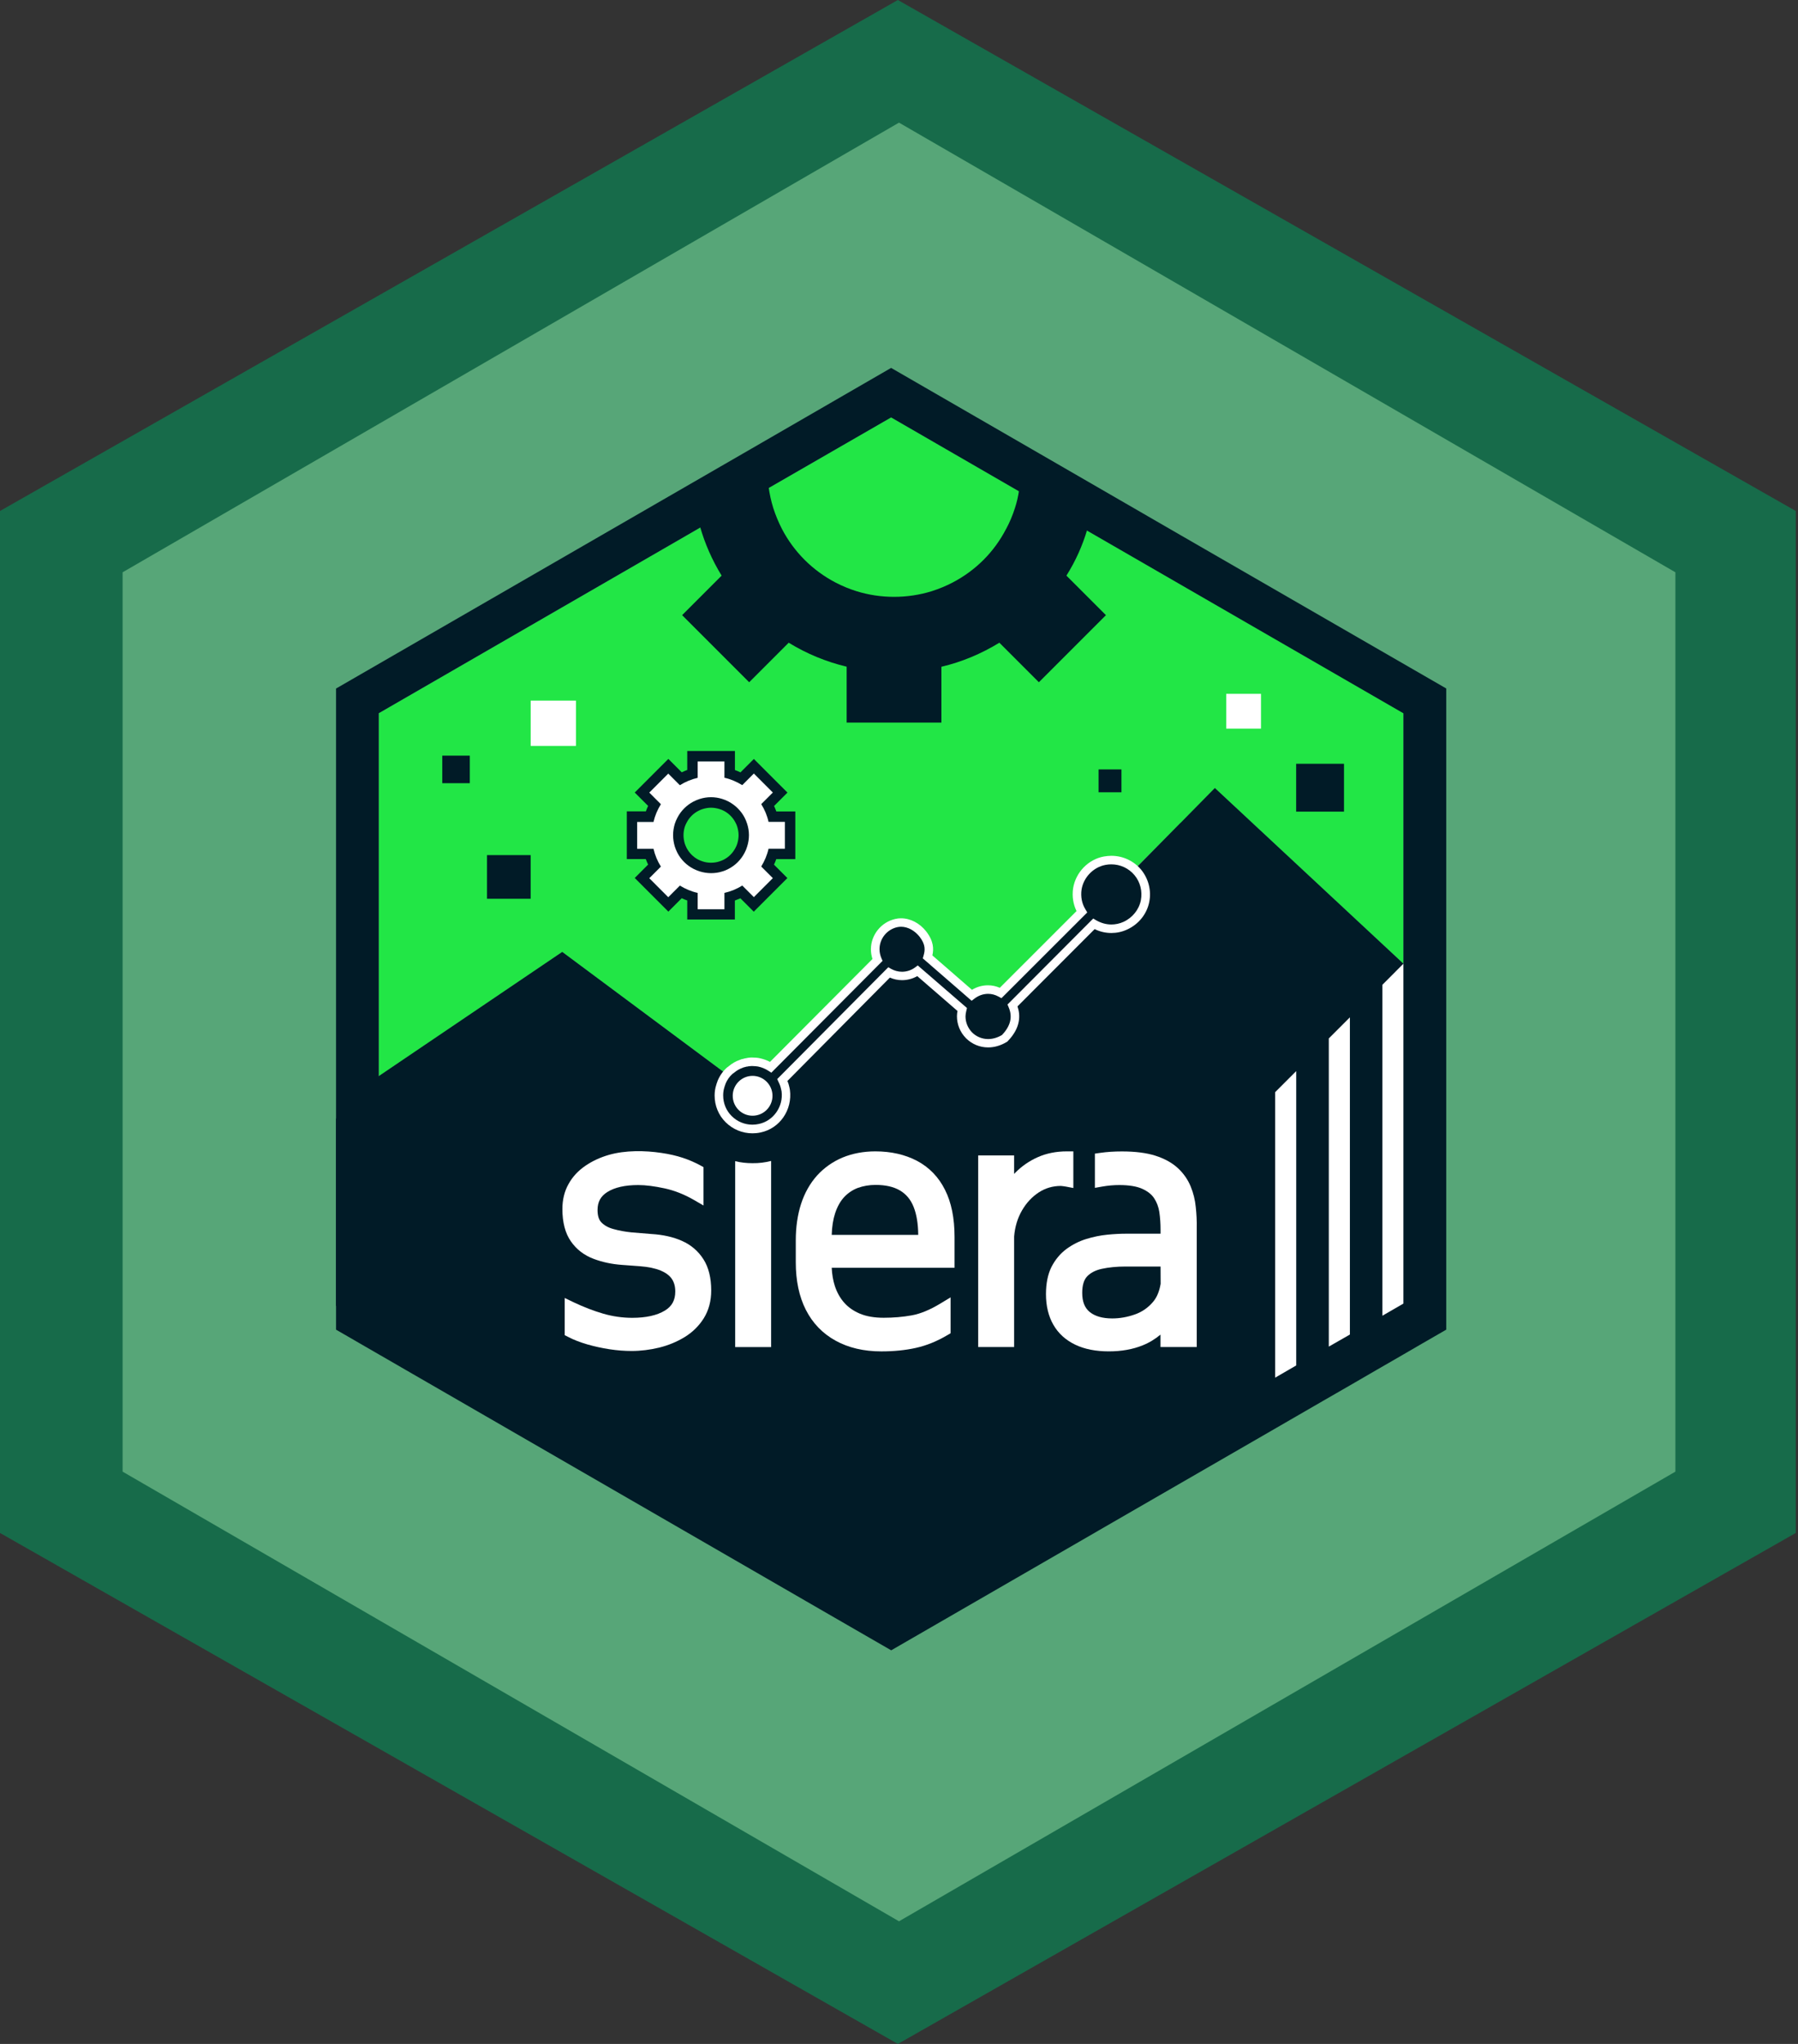 <svg width="88" height="100" viewBox="0 0 88 100" fill="none" xmlns="http://www.w3.org/2000/svg">
<rect x="0" y="0" width="88" height="100" fill="#333333" stroke="none"/>
<path opacity="0.6" d="M44.335 4.688L82.421 26.465V70.019L44.335 91.797L6.249 70.019V26.465L44.335 4.688Z" fill="#1EF7A2"/>
<path d="M43.945 0L87.891 25V75L43.945 100L0 75V25L43.945 0Z" fill="#176B4A"/>
<path d="M44 6L82 28V72L44 94L6 72V28L44 6Z" fill="#57A678"/>
<g clip-path="url(#clip0_7000_351)">
<path d="M68.691 34.896V47.152L59.461 38.555L57.812 40.23L57.755 40.283L48.666 49.372H47.886L44.394 46.265L36.863 53.523L27.519 46.574L18.544 52.647V34.896L32.732 26.705L36.638 24.448L43.614 20.423L50.905 24.634L54.793 26.873L68.691 34.896Z" fill="#22E646"/>
<path d="M69.219 47.642L68.689 64.937L43.616 79.261L16.445 63.882V54.74L18.543 52.646L27.517 46.573L36.861 53.522L44.393 46.264L47.884 49.371L48.372 49.805L57.754 40.282L57.811 40.229L59.459 38.554L68.689 47.151L69.219 47.642Z" fill="#011B27"/>
<path d="M57.847 26.221L50.868 22.188L43.614 18L36.749 21.968L29.42 26.198L16.447 33.687V65.055L16.851 65.287L17.852 65.866L20.483 67.385L22.95 68.809L41.372 79.447L43.618 80.742L47.102 78.731L53.571 74.996L53.766 74.882L62.165 70.035L63.448 69.293L64.792 68.516L66.076 67.777L67.416 67L68.604 66.315L68.695 66.262L69.575 65.751L70.789 65.051V33.687L57.847 26.221ZM68.688 63.851L68.029 64.232L67.404 64.594L66.612 65.051L66.064 65.371L64.781 66.109L63.437 66.886L62.154 67.629L43.607 78.332L26.012 68.173L24.34 67.21L24.043 67.038L21.899 65.797L19.927 64.659L19.901 64.647L19.851 64.617L18.537 63.859V34.894L32.725 26.704L36.631 24.446L43.614 20.422L50.902 24.633L54.79 26.876L68.688 34.898V63.851Z" fill="#011B27"/>
<path d="M53.219 25.886C53.279 25.699 53.329 25.513 53.375 25.326H55.85L49.853 21.861C49.921 22.234 49.956 22.619 49.956 23.007C49.956 23.327 49.929 23.647 49.879 23.963C49.837 24.268 49.769 24.569 49.674 24.858C49.563 25.204 49.422 25.547 49.247 25.871L49.243 25.875C48.661 27.002 47.758 27.908 46.628 28.498C46.315 28.662 45.973 28.806 45.611 28.921C44.419 29.294 43.098 29.294 41.91 28.921C41.567 28.814 41.225 28.673 40.889 28.498C39.763 27.908 38.86 27.005 38.27 25.878C38.099 25.543 37.958 25.201 37.847 24.858C37.741 24.515 37.664 24.165 37.615 23.803C37.581 23.54 37.566 23.274 37.566 23.007C37.566 22.554 37.611 22.109 37.71 21.671L31.412 25.307V25.326H34.146C34.181 25.467 34.219 25.608 34.257 25.745C34.496 26.594 34.854 27.405 35.319 28.163L33.385 30.097L36.667 33.379L38.601 31.445C39.484 31.986 40.433 32.378 41.438 32.618V35.352H46.075V32.622C47.073 32.386 48.021 31.99 48.912 31.445L50.846 33.379L54.129 30.097L52.194 28.163C52.644 27.447 52.986 26.686 53.219 25.886Z" fill="#011B27"/>
<path d="M33.892 44.734V43.874C33.694 43.813 33.503 43.737 33.317 43.638L32.708 44.247L31.421 42.96L32.03 42.351C31.931 42.168 31.851 41.974 31.79 41.776H30.933V39.956H31.79C31.851 39.758 31.931 39.567 32.03 39.384L31.421 38.775L32.708 37.488L33.317 38.094C33.499 37.995 33.694 37.915 33.892 37.854V36.997H35.712V37.854C35.91 37.915 36.104 37.995 36.287 38.094L36.892 37.488L38.179 38.775L37.574 39.381C37.673 39.563 37.753 39.758 37.81 39.952H38.67V41.772H37.81C37.749 41.97 37.673 42.16 37.574 42.347L38.179 42.956L36.892 44.243L36.283 43.638C36.1 43.737 35.91 43.816 35.708 43.877V44.734H33.892ZM34.806 39.263C34.642 39.263 34.482 39.289 34.326 39.335C34.238 39.362 34.151 39.4 34.067 39.442C33.777 39.594 33.538 39.834 33.389 40.119C33.343 40.203 33.305 40.291 33.275 40.386C33.229 40.538 33.202 40.702 33.202 40.862C33.202 41.026 33.225 41.185 33.275 41.345C33.301 41.425 33.34 41.517 33.385 41.608C33.538 41.898 33.77 42.13 34.063 42.282C34.147 42.324 34.234 42.362 34.326 42.389C34.482 42.438 34.642 42.461 34.806 42.461C34.969 42.461 35.129 42.438 35.281 42.389C35.373 42.362 35.46 42.328 35.544 42.282C35.834 42.13 36.07 41.894 36.222 41.604C36.268 41.517 36.306 41.429 36.332 41.345C36.382 41.185 36.408 41.026 36.408 40.862C36.408 40.702 36.382 40.538 36.336 40.386C36.309 40.298 36.271 40.211 36.23 40.127C36.081 39.838 35.841 39.598 35.552 39.449C35.464 39.404 35.373 39.365 35.289 39.339C35.121 39.289 34.962 39.263 34.806 39.263Z" fill="white"/>
<path d="M35.456 37.251V38.051C35.765 38.12 36.054 38.245 36.328 38.413L36.896 37.845L37.825 38.775L37.257 39.342C37.425 39.612 37.547 39.901 37.615 40.21H38.415V41.524H37.615C37.547 41.832 37.421 42.125 37.257 42.395L37.825 42.963L36.896 43.892L36.328 43.325C36.058 43.496 35.765 43.614 35.456 43.686V44.486H34.147V43.686C33.838 43.618 33.545 43.492 33.275 43.328L32.707 43.896L31.778 42.967L32.346 42.399C32.178 42.129 32.056 41.84 31.984 41.527H31.184V40.214H31.984C32.056 39.905 32.178 39.616 32.346 39.346L31.778 38.778L32.707 37.849L33.275 38.417C33.545 38.249 33.834 38.127 34.147 38.055V37.255H35.456M34.801 42.719C34.988 42.719 35.178 42.693 35.353 42.635C35.464 42.605 35.563 42.559 35.658 42.51C35.997 42.335 36.267 42.06 36.443 41.722C36.496 41.623 36.538 41.524 36.568 41.417C36.625 41.238 36.656 41.051 36.656 40.861C36.656 40.671 36.625 40.484 36.568 40.305C36.538 40.202 36.492 40.099 36.443 40.001C36.271 39.669 35.989 39.391 35.658 39.216C35.559 39.163 35.456 39.121 35.353 39.09C35.175 39.033 34.988 39.003 34.801 39.003C34.611 39.003 34.424 39.033 34.245 39.09C34.143 39.121 34.04 39.167 33.941 39.216C33.606 39.391 33.328 39.669 33.157 40.001C33.103 40.099 33.061 40.199 33.027 40.305C32.974 40.484 32.943 40.671 32.943 40.861C32.943 41.051 32.974 41.238 33.027 41.417C33.057 41.52 33.103 41.619 33.153 41.722C33.328 42.06 33.602 42.331 33.937 42.506C34.04 42.559 34.139 42.597 34.242 42.632C34.424 42.689 34.615 42.719 34.801 42.719ZM35.967 36.741H35.456H34.147H33.636V37.251V37.67C33.545 37.705 33.453 37.743 33.366 37.785L33.069 37.487L32.711 37.13L32.353 37.487L31.424 38.417L31.066 38.775L31.424 39.132L31.721 39.429C31.679 39.517 31.641 39.608 31.611 39.696H31.188H30.678V40.206V41.52V42.03H31.188H31.607C31.641 42.121 31.679 42.213 31.721 42.3L31.424 42.597L31.066 42.955L31.424 43.313L32.353 44.242L32.711 44.6L33.069 44.242L33.366 43.945C33.453 43.987 33.545 44.025 33.636 44.056V44.478V44.989H34.147H35.456H35.967V44.478V44.059C36.058 44.025 36.149 43.987 36.237 43.949L36.534 44.246L36.892 44.604L37.25 44.246L38.179 43.317L38.537 42.959L38.179 42.601L37.882 42.304C37.924 42.217 37.962 42.125 37.992 42.034H38.415H38.925V41.524V40.21V39.7H38.415H37.996C37.962 39.608 37.927 39.521 37.886 39.433L38.183 39.136L38.541 38.778L38.183 38.42L37.254 37.491L36.896 37.133L36.538 37.491L36.241 37.788C36.153 37.746 36.062 37.708 35.97 37.674V37.255V36.741H35.967ZM34.801 42.209C34.664 42.209 34.527 42.19 34.402 42.148C34.322 42.121 34.245 42.095 34.173 42.057C33.933 41.931 33.735 41.733 33.606 41.489C33.568 41.413 33.537 41.337 33.514 41.269C33.476 41.135 33.453 40.998 33.453 40.865C33.453 40.732 33.472 40.594 33.514 40.457C33.537 40.389 33.568 40.317 33.606 40.248C33.731 40.001 33.933 39.799 34.177 39.673C34.253 39.631 34.322 39.605 34.394 39.582C34.531 39.54 34.664 39.517 34.801 39.517C34.935 39.517 35.068 39.54 35.201 39.578C35.277 39.601 35.35 39.631 35.426 39.669C35.669 39.795 35.871 39.997 35.993 40.237C36.035 40.313 36.066 40.385 36.085 40.454C36.126 40.591 36.149 40.724 36.149 40.861C36.149 40.998 36.126 41.135 36.088 41.265C36.066 41.341 36.035 41.413 35.997 41.482C35.867 41.733 35.669 41.931 35.426 42.057C35.353 42.095 35.285 42.121 35.213 42.144C35.075 42.19 34.938 42.209 34.801 42.209Z" fill="#011B27"/>
<path d="M33.374 60.709C32.947 60.519 32.445 60.408 31.881 60.374L30.906 60.294C30.598 60.263 30.301 60.21 30.019 60.13C29.776 60.065 29.578 59.955 29.433 59.806C29.307 59.677 29.246 59.475 29.246 59.201C29.246 58.805 29.398 58.527 29.722 58.322C30.084 58.093 30.594 57.979 31.238 57.979C31.607 57.979 32.041 58.036 32.536 58.143C33.02 58.249 33.499 58.44 33.96 58.706L34.432 58.98V57.103L34.268 57.012C34.013 56.875 33.728 56.749 33.416 56.646C33.107 56.543 32.753 56.463 32.365 56.406C31.573 56.288 30.609 56.269 29.794 56.505C29.372 56.627 28.987 56.806 28.648 57.038C28.298 57.278 28.02 57.575 27.826 57.929C27.624 58.287 27.525 58.699 27.525 59.155C27.525 59.806 27.666 60.34 27.94 60.732C28.214 61.128 28.587 61.413 29.052 61.589C29.482 61.752 29.951 61.851 30.449 61.886L31.317 61.95C31.729 61.981 32.071 62.053 32.338 62.163C32.582 62.266 32.764 62.4 32.879 62.567C32.993 62.731 33.05 62.94 33.05 63.188C33.05 63.614 32.886 63.911 32.54 64.121C32.151 64.357 31.614 64.475 30.944 64.475C30.465 64.475 29.985 64.406 29.528 64.273C29.056 64.136 28.572 63.949 28.089 63.721L27.639 63.504V65.324L27.811 65.411C28.081 65.552 28.397 65.674 28.751 65.777C29.098 65.876 29.463 65.956 29.836 66.013C30.209 66.07 30.571 66.097 30.914 66.097C31.363 66.097 31.812 66.04 32.258 65.933C32.707 65.823 33.122 65.651 33.499 65.423C33.888 65.187 34.208 64.874 34.444 64.498C34.687 64.109 34.809 63.652 34.809 63.138C34.809 62.525 34.684 62.011 34.432 61.615C34.177 61.212 33.823 60.907 33.374 60.709Z" fill="white"/>
<path d="M37.741 56.799V65.907H35.982V56.81C36.256 56.879 36.538 56.909 36.831 56.909C37.147 56.913 37.448 56.875 37.741 56.799Z" fill="white"/>
<path d="M44.877 56.792C44.294 56.487 43.608 56.331 42.843 56.331C42.261 56.331 41.72 56.434 41.24 56.632C40.757 56.834 40.338 57.131 39.991 57.511C39.649 57.892 39.382 58.361 39.207 58.901C39.036 59.431 38.948 60.032 38.948 60.683V61.761C38.948 62.656 39.112 63.436 39.439 64.08C39.77 64.734 40.262 65.245 40.901 65.595C41.53 65.942 42.28 66.117 43.136 66.117C43.757 66.117 44.324 66.059 44.831 65.945C45.345 65.831 45.863 65.622 46.369 65.321L46.525 65.23V63.474L46.045 63.764C45.528 64.08 45.048 64.278 44.625 64.354C44.184 64.434 43.719 64.472 43.251 64.472C42.801 64.472 42.413 64.407 42.093 64.274C41.781 64.144 41.522 63.965 41.32 63.737C41.114 63.505 40.962 63.227 40.859 62.914C40.772 62.644 40.722 62.347 40.707 62.027H46.719V60.519C46.719 59.602 46.563 58.825 46.251 58.212C45.939 57.584 45.474 57.108 44.877 56.792ZM40.707 60.42C40.718 60.013 40.776 59.655 40.875 59.354C40.985 59.023 41.137 58.757 41.328 58.555C41.518 58.357 41.739 58.212 41.99 58.117C42.257 58.022 42.546 57.972 42.855 57.972C43.342 57.972 43.742 58.063 44.05 58.246C44.351 58.425 44.568 58.684 44.713 59.042C44.861 59.411 44.937 59.872 44.941 60.417H40.707V60.42Z" fill="white"/>
<path d="M52.026 58.033C52.068 58.037 52.11 58.044 52.156 58.052L52.533 58.124V56.331H52.217C51.695 56.331 51.219 56.426 50.797 56.613C50.382 56.796 50.008 57.054 49.693 57.374C49.673 57.393 49.654 57.412 49.635 57.435V56.529H47.876V65.903H49.635V60.497C49.673 60.024 49.803 59.594 50.02 59.221C50.233 58.852 50.511 58.555 50.842 58.338C51.166 58.128 51.528 58.022 51.92 58.022C51.954 58.025 51.992 58.029 52.026 58.033Z" fill="white"/>
<path d="M58.526 59.068C58.492 58.71 58.408 58.367 58.275 58.047C58.138 57.712 57.929 57.411 57.651 57.153C57.373 56.894 57.003 56.688 56.55 56.543C56.112 56.403 55.56 56.334 54.909 56.334C54.532 56.334 54.178 56.357 53.858 56.403L53.588 56.441V58.116L53.957 58.051C54.239 58.002 54.513 57.979 54.78 57.979C55.256 57.979 55.636 58.04 55.91 58.165C56.169 58.283 56.364 58.436 56.486 58.622C56.619 58.824 56.703 59.049 56.741 59.296C56.782 59.578 56.801 59.864 56.801 60.149V60.359H55.122C54.841 60.359 54.528 60.374 54.193 60.408C53.847 60.442 53.5 60.515 53.165 60.618C52.819 60.724 52.491 60.892 52.198 61.105C51.894 61.33 51.646 61.627 51.463 61.984C51.284 62.342 51.193 62.792 51.193 63.317C51.193 63.892 51.315 64.398 51.555 64.814C51.798 65.24 52.16 65.567 52.632 65.792C53.085 66.009 53.637 66.116 54.269 66.116C54.886 66.116 55.442 66.017 55.922 65.823C56.246 65.693 56.539 65.514 56.798 65.297V65.903H58.572V60.077C58.58 59.742 58.561 59.403 58.526 59.068ZM56.805 62.811C56.744 63.18 56.619 63.481 56.428 63.702C56.188 63.983 55.892 64.189 55.541 64.311C55.176 64.44 54.803 64.505 54.437 64.505C53.957 64.505 53.588 64.398 53.329 64.185C53.085 63.983 52.967 63.679 52.967 63.252C52.967 62.891 53.047 62.62 53.203 62.453C53.371 62.274 53.611 62.148 53.915 62.08C54.262 62.004 54.658 61.965 55.088 61.965H56.801L56.805 62.811Z" fill="white"/>
<path d="M68.687 47.15V63.778L67.659 64.372V48.182L68.687 47.15Z" fill="white"/>
<path d="M66.068 49.773V65.293L65.036 65.883V50.805L66.068 49.773Z" fill="white"/>
<path d="M63.441 52.404V66.805L62.409 67.403V53.436L63.441 52.404Z" fill="white"/>
<path d="M25.972 41.836H23.836V43.972H25.972V41.836Z" fill="#011B27"/>
<path d="M22.994 36.97H21.646V38.318H22.994V36.97Z" fill="#011B27"/>
<path d="M28.189 34.278H25.973V36.494H28.189V34.278Z" fill="white"/>
<path d="M54.887 37.644H53.768V38.763H54.887V37.644Z" fill="#011B27"/>
<path d="M65.78 37.368H63.438V39.71H65.78V37.368Z" fill="#011B27"/>
<path d="M61.717 33.946H60.015V35.648H61.717V33.946Z" fill="white"/>
<path d="M56.249 44.124C56.135 44.714 55.731 45.221 55.16 45.48C54.912 45.594 54.653 45.647 54.395 45.647C54.113 45.647 53.839 45.586 53.576 45.457L49.799 49.238C49.947 49.664 49.959 50.273 49.342 50.917L49.304 50.959L49.254 50.989C48.972 51.157 48.664 51.245 48.363 51.245C47.952 51.245 47.571 51.085 47.282 50.799C46.992 50.506 46.836 50.121 46.836 49.718C46.836 49.626 46.848 49.542 46.863 49.462L44.894 47.757C44.67 47.886 44.407 47.955 44.148 47.955C43.946 47.955 43.745 47.913 43.554 47.829L38.539 52.886C38.578 52.977 38.608 53.068 38.627 53.16C38.635 53.198 38.654 53.27 38.661 53.323C38.791 54.31 38.159 55.212 37.226 55.406C37.085 55.437 36.952 55.448 36.826 55.448C36.331 55.448 35.867 55.254 35.516 54.907C35.17 54.565 34.976 54.1 34.976 53.598C34.976 53.419 35.002 53.24 35.056 53.08C35.067 53.03 35.09 52.969 35.113 52.912V52.901C35.223 52.634 35.375 52.413 35.57 52.238L35.604 52.212L35.68 52.154C35.832 52.029 36.008 51.922 36.194 51.861L36.301 51.819L36.346 51.812C36.392 51.8 36.426 51.789 36.461 51.781L36.506 51.774L36.522 51.77L36.624 51.751C36.712 51.739 36.761 51.739 36.803 51.739C36.887 51.739 36.952 51.743 37.009 51.747C37.089 51.755 37.138 51.762 37.188 51.774C37.359 51.812 37.531 51.869 37.687 51.953L42.701 46.919C42.652 46.763 42.625 46.603 42.625 46.447C42.625 45.735 43.132 45.11 43.828 44.958C43.923 44.935 44.011 44.928 44.102 44.928C44.556 44.928 45.016 45.167 45.328 45.567C45.698 46.039 45.706 46.428 45.633 46.744L47.571 48.427C47.815 48.278 48.081 48.206 48.359 48.206C48.557 48.206 48.748 48.248 48.934 48.328L52.689 44.574C52.525 44.239 52.464 43.858 52.521 43.462C52.647 42.677 53.267 42.041 54.033 41.904C54.147 41.885 54.273 41.87 54.391 41.87C54.962 41.87 55.491 42.121 55.853 42.552C56.211 42.993 56.359 43.565 56.249 44.124Z" fill="white"/>
<path d="M55.529 42.821C55.247 42.482 54.832 42.288 54.39 42.288C54.299 42.288 54.2 42.296 54.108 42.315C53.514 42.425 53.031 42.924 52.935 43.522C52.886 43.868 52.947 44.207 53.13 44.5L53.214 44.641L49.014 48.837L48.877 48.761C48.709 48.67 48.538 48.624 48.363 48.624C48.119 48.624 47.887 48.708 47.685 48.864L47.555 48.963L45.164 46.888L45.202 46.754C45.275 46.503 45.316 46.225 45.004 45.825C44.764 45.525 44.429 45.342 44.102 45.342C44.037 45.342 43.976 45.349 43.919 45.361C43.413 45.471 43.047 45.921 43.047 46.438C43.047 46.594 43.081 46.743 43.139 46.88L43.196 47.01L37.751 52.481L37.61 52.39C37.458 52.291 37.286 52.218 37.1 52.18C37.062 52.173 37.02 52.169 36.982 52.165C36.932 52.161 36.883 52.157 36.825 52.157H36.806C36.776 52.157 36.742 52.157 36.685 52.165C36.669 52.165 36.647 52.169 36.631 52.169L36.597 52.18H36.57C36.532 52.188 36.498 52.192 36.445 52.211C36.433 52.215 36.418 52.215 36.407 52.218L36.331 52.249C36.19 52.298 36.053 52.378 35.927 52.485L35.847 52.542C35.698 52.675 35.584 52.843 35.508 53.029L35.493 53.079C35.478 53.117 35.462 53.159 35.451 53.205C35.413 53.323 35.394 53.452 35.394 53.593C35.394 53.977 35.542 54.339 35.813 54.606C36.079 54.872 36.441 55.025 36.825 55.025C36.932 55.025 37.035 55.013 37.142 54.99C37.85 54.842 38.349 54.141 38.253 53.395C38.246 53.349 38.234 53.296 38.219 53.246C38.2 53.155 38.162 53.048 38.101 52.93L38.04 52.793L43.477 47.322L43.614 47.402C43.778 47.493 43.961 47.543 44.148 47.543C44.38 47.543 44.608 47.466 44.791 47.329L44.917 47.234L47.327 49.317L47.296 49.446C47.27 49.557 47.255 49.641 47.255 49.728C47.255 50.021 47.373 50.303 47.578 50.513C47.788 50.722 48.069 50.836 48.363 50.836C48.602 50.836 48.835 50.76 49.04 50.638C49.463 50.193 49.57 49.747 49.364 49.275L49.311 49.146L53.507 44.938L53.644 45.022C53.884 45.159 54.135 45.231 54.394 45.231C54.592 45.231 54.794 45.19 54.988 45.102C55.429 44.9 55.749 44.5 55.837 44.047C55.921 43.609 55.81 43.16 55.529 42.821ZM36.833 54.587C36.296 54.587 35.862 54.153 35.862 53.612C35.862 53.075 36.296 52.637 36.833 52.637C37.374 52.637 37.808 53.079 37.808 53.612C37.808 54.149 37.374 54.587 36.833 54.587Z" fill="#011B27"/>
</g>
<defs>
<clipPath id="clip0_7000_351">
<rect width="54.339" height="62.746" fill="white" transform="translate(16.445 18)"/>
</clipPath>
</defs>
</svg>
